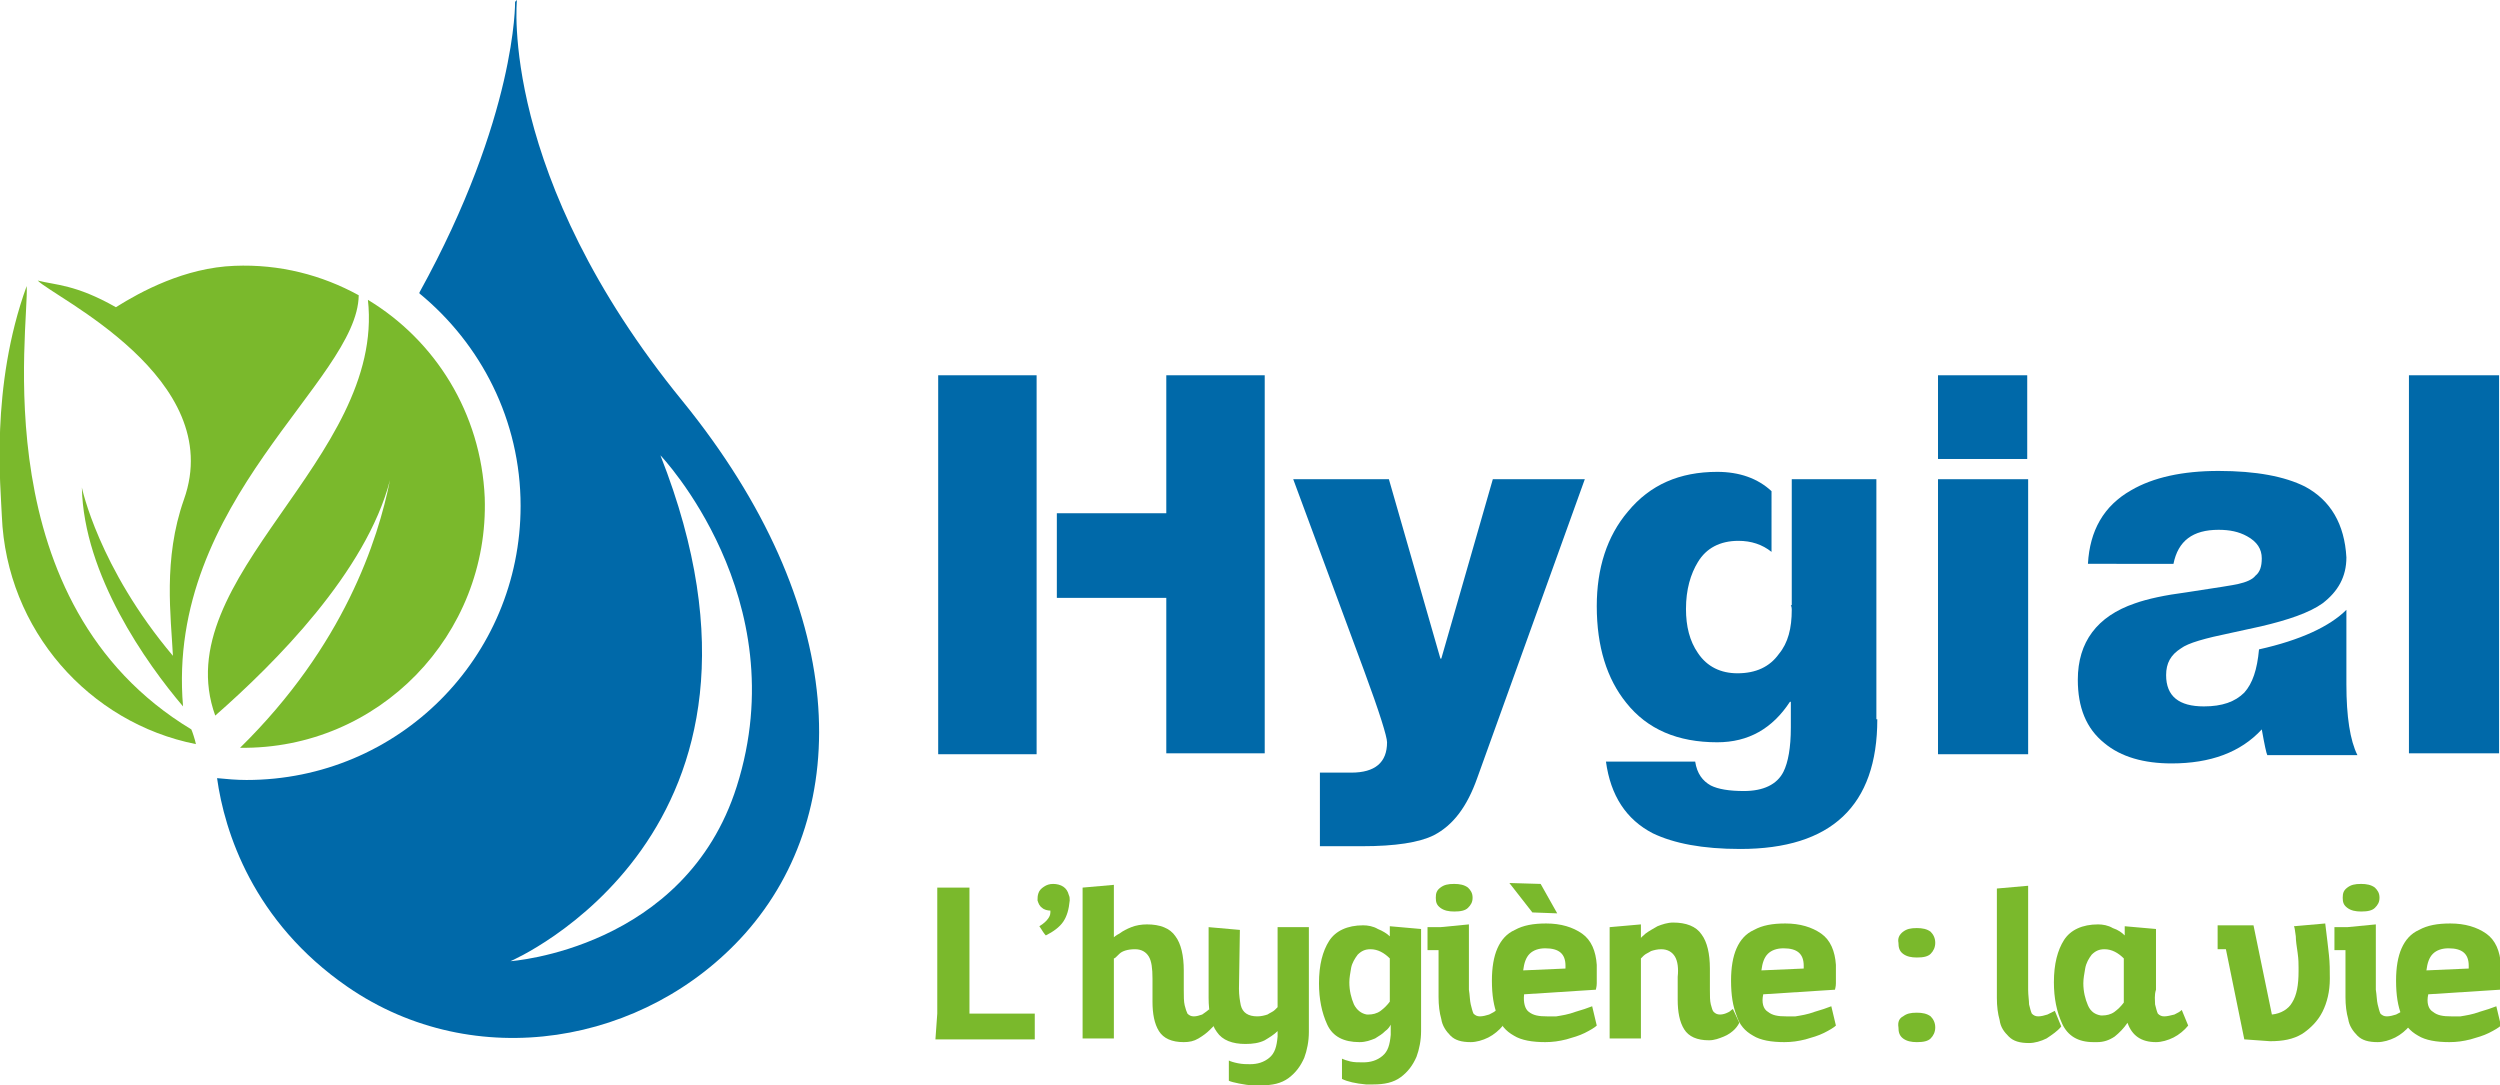 <?xml version="1.0" encoding="utf-8"?>
<!-- Generator: Adobe Illustrator 19.2.0, SVG Export Plug-In . SVG Version: 6.00 Build 0)  -->
<svg version="1.1" id="Calque_1" xmlns="http://www.w3.org/2000/svg" xmlns:xlink="http://www.w3.org/1999/xlink" x="0px" y="0px"
	 viewBox="0 0 271.8 118" style="enable-background:new 0 0 271.8 118;" xml:space="preserve">
<style type="text/css">
	.st0{fill:#0069A9;}
	.st1{fill:#7AB92C;}
</style>
<path class="st0" d="M112.7,82H102V40.8h10.7V82z M137.5,40.8v41.1h-10.7V65h-11.9v-9.2h11.9v-15H137.5z"/>
<path class="st0" d="M160.6,84.6c-1.1,3.1-2.6,5.1-4.7,6.2c-1.6,0.8-4.2,1.2-7.8,1.2h-4.6v-8h3.4c2.6,0,3.9-1.1,3.9-3.3
	c0-0.6-0.8-3.2-2.5-7.8l-7.7-20.8H151l5.6,19.5h0.1l5.6-19.5h10L160.6,84.6z"/>
<path class="st0" d="M204.1,78.2c0,9.4-5,14.1-14.9,14.1c-4.1,0-7.2-0.6-9.5-1.7c-2.9-1.5-4.6-4.1-5.1-7.8h9.7
	c0.2,1.3,0.8,2.1,1.7,2.6c0.8,0.4,2,0.6,3.6,0.6c2.1,0,3.6-0.7,4.3-2.1c0.5-1,0.8-2.6,0.8-4.8v-2.8h-0.1c-1.9,2.9-4.5,4.4-7.9,4.4
	c-4.3,0-7.6-1.4-9.9-4.3c-2.1-2.6-3.2-6.1-3.2-10.5c0-4.1,1.1-7.6,3.4-10.3c2.4-2.9,5.6-4.3,9.7-4.3c2.4,0,4.4,0.7,5.9,2.1V60
	c-1-0.8-2.2-1.2-3.6-1.2c-2,0-3.5,0.8-4.4,2.3c-0.8,1.3-1.3,3-1.3,5.1c0,1.9,0.4,3.5,1.3,4.8c1,1.5,2.5,2.2,4.3,2.2
	c2,0,3.5-0.7,4.5-2.1c1-1.2,1.4-2.8,1.4-4.8c0-0.1,0-0.3-0.1-0.5h0.1V52.1h9.2v26.1H204.1z"/>
<rect x="210.7" y="52.1" class="st0" width="9.8" height="29.9"/>
<path class="st0" d="M242.6,68.8c-2.9,0.6-4.7,1.1-5.5,1.7c-1.1,0.7-1.6,1.6-1.6,2.9c0,2.3,1.4,3.4,4.1,3.4c2,0,3.4-0.5,4.4-1.5
	c0.9-1,1.4-2.5,1.6-4.7c4.5-1,7.7-2.5,9.5-4.3v8.1c0,3.5,0.4,6.1,1.2,7.7h-9.8c-0.1-0.2-0.3-1.1-0.6-2.8c-2.3,2.5-5.6,3.7-9.8,3.7
	c-3,0-5.5-0.7-7.3-2.2c-2-1.6-2.9-3.9-2.9-6.9c0-4.1,2.1-6.9,6.2-8.3c1.4-0.5,3.3-0.9,5.6-1.2c3.3-0.5,5.2-0.8,5.6-0.9
	c0.9-0.2,1.6-0.5,1.9-0.9c0.5-0.4,0.7-1,0.7-1.9c0-1-0.5-1.8-1.6-2.4c-0.9-0.5-1.9-0.7-3.1-0.7c-2.8,0-4.4,1.2-4.9,3.7H227
	c0.2-3.6,1.7-6.3,4.7-8c2.4-1.4,5.6-2.1,9.5-2.1c4.1,0,7.2,0.6,9.4,1.7c2.8,1.5,4.3,4.1,4.5,7.7c0,2.1-0.9,3.7-2.6,5
	c-1.4,1-3.7,1.8-6.7,2.5L242.6,68.8z"/>
<rect x="261.9" y="40.8" class="st0" width="9.8" height="41.1"/>
<rect x="210.7" y="40.8" class="st0" width="9.7" height="9.1"/>
<path class="st0" d="M74.2,43.6C54.2,19.1,56.2,0,56.2,0L56,0.2c0,0,0.2,12.4-10.4,31.6v0.1c6.7,5.5,11,13.8,11,23.1
	c0,16.5-13.3,29.8-29.8,29.8c-1.1,0-2.2-0.1-3.2-0.2c0.8,5.8,3.9,15.6,14.2,22.7c13.8,9.5,32.4,6.3,43.2-5.8
	C92.9,88.1,92.4,66,74.2,43.6z M80.1,85.5c-5.6,17.7-24.6,19-24.6,19s32.5-13.9,16.3-55C71.8,49.5,86.6,65,80.1,85.5z"/>
<polygon class="st1" points="101.9,110.2 101.9,96.5 105.4,96.5 105.4,110.2 112.5,110.2 112.5,113 101.7,113 "/>
<path class="st1" d="M115.6,100.2c-0.4,0.6-1.1,1.1-1.9,1.5c0,0-0.2-0.2-0.5-0.7l-0.2-0.3c0.5-0.3,0.8-0.6,1-0.9s0.2-0.5,0.2-0.8
	c-0.3,0-0.7-0.1-0.9-0.3c-0.3-0.2-0.4-0.5-0.5-0.8c0-0.3,0-0.5,0.1-0.8s0.3-0.5,0.6-0.7c0.3-0.2,0.6-0.3,1-0.3s0.8,0.1,1.1,0.3
	c0.3,0.2,0.5,0.5,0.6,0.9c0.1,0.2,0.1,0.4,0.1,0.6C116.2,98.9,116,99.6,115.6,100.2"/>
<path class="st1" d="M124.9,104c-0.3-0.5-0.8-0.8-1.5-0.8c-0.8,0-1.4,0.2-1.7,0.5c-0.4,0.4-0.5,0.5-0.6,0.5v8.7h-3.4V96.5l3.4-0.3
	v5.7c0,0,0.2-0.2,0.6-0.4c0.4-0.3,0.8-0.5,1.3-0.7s1.1-0.3,1.7-0.3c1.4,0,2.5,0.4,3.1,1.3c0.6,0.8,0.9,2.1,0.9,3.7v2.1
	c0,0.7,0,1.3,0.1,1.7c0.1,0.4,0.2,0.7,0.3,0.9c0.2,0.2,0.4,0.3,0.7,0.3s0.6-0.1,0.9-0.2c0.3-0.2,0.7-0.5,0.8-0.6l0.5,1.8
	c0,0-0.2,0.2-0.5,0.5s-0.7,0.6-1.2,0.9s-1,0.4-1.6,0.4c-1.3,0-2.2-0.4-2.7-1.2c-0.5-0.8-0.7-1.9-0.7-3.2v-2.5
	C125.3,105.3,125.2,104.5,124.9,104"/>
<path class="st1" d="M134.7,107.5c0,0.7,0.1,1.3,0.2,1.8c0.1,0.4,0.3,0.7,0.6,0.9c0.3,0.2,0.7,0.3,1.2,0.3c0.4,0,0.8-0.1,1.1-0.2
	c0.3-0.2,0.6-0.3,0.8-0.5s0.3-0.3,0.3-0.3v-8.7h3.4v11.4c0,1-0.2,2-0.5,2.8c-0.4,0.9-0.9,1.6-1.7,2.2s-1.8,0.8-3,0.8
	c-0.2,0-0.4,0-0.8,0c-0.5,0-1.1-0.1-1.6-0.2s-0.9-0.2-1.1-0.3v-2.2c0.2,0.1,0.5,0.2,1,0.3c0.5,0.1,0.9,0.1,1.3,0.1
	c0.8,0,1.5-0.2,2.1-0.7s0.8-1.2,0.9-2.3v-0.6c-0.4,0.4-0.9,0.7-1.4,1c-0.6,0.3-1.3,0.4-2.1,0.4c-1.4,0-2.5-0.4-3.1-1.3
	c-0.6-0.8-0.9-2.1-0.9-3.7v-7.7l3.4,0.3L134.7,107.5L134.7,107.5z"/>
<path class="st1" d="M154.5,112.1c0,1-0.2,2-0.5,2.8c-0.4,0.9-0.9,1.6-1.7,2.2s-1.8,0.8-3,0.8c-0.2,0-0.4,0-0.8,0
	c-1.1-0.1-2-0.3-2.6-0.6v-2.2c0.2,0.1,0.5,0.2,0.9,0.3c0.4,0.1,0.9,0.1,1.4,0.1c0.8,0,1.5-0.2,2.1-0.7s0.8-1.2,0.9-2.3v-1.1
	c-0.1,0.2-0.3,0.5-0.6,0.7c-0.3,0.3-0.6,0.5-1.1,0.8c-0.5,0.2-1,0.4-1.7,0.4c-1.7,0-2.9-0.6-3.5-1.9s-0.9-2.8-0.9-4.5
	c0-2,0.4-3.5,1.1-4.6c0.7-1.1,2-1.7,3.7-1.7c0.5,0,1.1,0.1,1.6,0.4c0.5,0.2,1,0.5,1.3,0.8v-1.1l3.4,0.3L154.5,112.1L154.5,112.1z
	 M149,103.2c-0.6,0-1,0.2-1.4,0.6c-0.3,0.4-0.6,0.9-0.7,1.4c-0.1,0.6-0.2,1.1-0.2,1.6c0,0.9,0.2,1.7,0.5,2.4c0.3,0.6,0.8,1,1.4,1.1
	h0.2c0.4,0,0.9-0.1,1.3-0.4c0.4-0.3,0.7-0.6,1-1v-4.7C150.5,103.6,149.8,103.2,149,103.2"/>
<path class="st1" d="M159.9,109.2c0.1,0.4,0.2,0.8,0.3,1c0.2,0.2,0.4,0.3,0.7,0.3s0.7-0.1,1-0.2c0.4-0.2,0.6-0.3,0.8-0.5l0.7,1.7
	c-0.4,0.5-1,1-1.6,1.3s-1.3,0.5-1.9,0.5c-1,0-1.7-0.2-2.2-0.7s-0.9-1.1-1-1.8c-0.2-0.7-0.3-1.5-0.3-2.4v-5.1h-1.2v-2.5h1.4l3.1-0.3
	v7.1C159.8,108.2,159.8,108.8,159.9,109.2 M156.6,96.5c0.4-0.3,0.8-0.4,1.5-0.4c0.6,0,1.1,0.1,1.5,0.4c0.3,0.3,0.5,0.6,0.5,1.1
	s-0.2,0.8-0.5,1.1c-0.3,0.3-0.8,0.4-1.5,0.4c-0.6,0-1.1-0.1-1.5-0.4s-0.5-0.6-0.5-1.1S156.2,96.8,156.6,96.5"/>
<path class="st1" d="M166.2,110c0.5,0.4,1.1,0.5,2,0.5c0.3,0,0.7,0,1,0c0.6-0.1,1.3-0.2,2.1-0.5c0.7-0.2,1.3-0.4,1.8-0.6l0.5,2.1
	c-0.2,0.2-0.7,0.5-1.3,0.8s-1.3,0.5-2,0.7c-0.8,0.2-1.5,0.3-2.3,0.3c-1.4,0-2.6-0.2-3.4-0.7c-0.9-0.5-1.5-1.2-1.8-2.2
	c-0.4-1-0.6-2.2-0.6-3.8c0-1.4,0.2-2.6,0.6-3.5c0.4-0.9,1-1.6,1.9-2c0.9-0.5,2-0.7,3.4-0.7c1.6,0,2.9,0.4,3.9,1.1s1.5,1.9,1.6,3.4
	c0,0.2,0,0.4,0,0.8s0,0.8,0,1.2c0,0.4-0.1,0.6-0.1,0.7l-7.8,0.5C165.6,109,165.8,109.7,166.2,110 M169.3,99.3l-2.7-0.1l-2.5-3.2
	l3.4,0.1L169.3,99.3z M170.2,105c0-1.3-0.7-1.9-2.2-1.9c-0.7,0-1.3,0.2-1.7,0.6s-0.6,1-0.7,1.8l4.6-0.2
	C170.2,105.3,170.2,105.2,170.2,105"/>
<path class="st1" d="M182.1,104c-0.3-0.5-0.8-0.8-1.5-0.8c-0.4,0-0.8,0.1-1.1,0.2c-0.3,0.2-0.6,0.3-0.8,0.5s-0.3,0.3-0.3,0.3v8.7
	H175v-12.1l3.4-0.3v1.5c0-0.1,0.2-0.2,0.5-0.5c0.4-0.3,0.8-0.5,1.3-0.8c0.5-0.2,1.1-0.4,1.7-0.4c1.4,0,2.5,0.4,3.1,1.3
	c0.6,0.8,0.9,2.1,0.9,3.7v2.3c0,0.7,0,1.2,0.1,1.6s0.2,0.7,0.3,0.8c0.2,0.2,0.4,0.3,0.7,0.3s0.6-0.1,0.8-0.2
	c0.3-0.1,0.4-0.3,0.6-0.4l0.7,1.5c0,0-0.2,0.4-0.5,0.7c-0.3,0.3-0.7,0.6-1.2,0.8s-1,0.4-1.6,0.4c-1.3,0-2.2-0.4-2.7-1.2
	c-0.5-0.8-0.7-1.9-0.7-3.2v-2.5C182.5,105.3,182.4,104.5,182.1,104"/>
<path class="st1" d="M192.2,110c0.5,0.4,1.1,0.5,2,0.5c0.3,0,0.7,0,1,0c0.6-0.1,1.3-0.2,2.1-0.5c0.7-0.2,1.3-0.4,1.8-0.6l0.5,2.1
	c-0.2,0.2-0.7,0.5-1.3,0.8s-1.3,0.5-2,0.7c-0.8,0.2-1.5,0.3-2.3,0.3c-1.4,0-2.6-0.2-3.4-0.7c-0.9-0.5-1.5-1.2-1.8-2.2
	c-0.4-1-0.6-2.2-0.6-3.8c0-1.4,0.2-2.6,0.6-3.5c0.4-0.9,1-1.6,1.9-2c0.9-0.5,2-0.7,3.4-0.7c1.6,0,2.9,0.4,3.9,1.1s1.5,1.9,1.6,3.4
	c0,0.2,0,0.4,0,0.8s0,0.8,0,1.2c0,0.4-0.1,0.6-0.1,0.7l-7.8,0.5C191.5,109,191.7,109.7,192.2,110 M196.1,105c0-1.3-0.7-1.9-2.2-1.9
	c-0.7,0-1.3,0.2-1.7,0.6s-0.6,1-0.7,1.8l4.6-0.2C196.1,105.3,196.1,105.2,196.1,105"/>
<path class="st1" d="M206.9,101.3c0.4-0.3,0.8-0.4,1.5-0.4c0.6,0,1.1,0.1,1.5,0.4c0.3,0.3,0.5,0.7,0.5,1.2s-0.2,0.9-0.5,1.2
	c-0.3,0.3-0.8,0.4-1.5,0.4c-0.6,0-1.1-0.1-1.5-0.4s-0.5-0.7-0.5-1.2C206.3,102,206.5,101.6,206.9,101.3 M206.9,110.5
	c0.4-0.3,0.8-0.4,1.5-0.4c0.6,0,1.1,0.1,1.5,0.4c0.3,0.3,0.5,0.7,0.5,1.2s-0.2,0.9-0.5,1.2c-0.3,0.3-0.8,0.4-1.5,0.4
	c-0.6,0-1.1-0.1-1.5-0.4s-0.5-0.7-0.5-1.2C206.3,111.1,206.5,110.7,206.9,110.5"/>
<path class="st1" d="M220.6,109.2c0.1,0.4,0.2,0.8,0.3,1c0.2,0.2,0.4,0.3,0.7,0.3s0.7-0.1,1-0.2c0.4-0.2,0.6-0.3,0.8-0.4l0.7,1.7
	c-0.4,0.5-1,0.9-1.6,1.3c-0.6,0.3-1.3,0.5-1.9,0.5c-1,0-1.7-0.2-2.2-0.7s-0.9-1-1-1.8c-0.2-0.7-0.3-1.5-0.3-2.4V96.6l3.4-0.3v11.3
	C220.5,108.2,220.6,108.8,220.6,109.2"/>
<path class="st1" d="M234.3,109.2c0.1,0.4,0.2,0.8,0.3,1c0.2,0.2,0.4,0.3,0.7,0.3s0.7-0.1,1.1-0.2c0.4-0.2,0.6-0.3,0.8-0.5l0.7,1.7
	c-0.4,0.5-1,1-1.6,1.3s-1.3,0.5-1.9,0.5c-1.6,0-2.6-0.7-3.1-2.1c-0.4,0.6-0.9,1.1-1.4,1.5c-0.6,0.4-1.2,0.6-1.9,0.6
	c-0.1,0-0.2,0-0.4,0c-1.7,0-2.8-0.7-3.4-2c-0.6-1.3-0.9-2.8-0.9-4.5c0-2,0.4-3.5,1.1-4.6c0.7-1.1,2-1.7,3.7-1.7
	c0.5,0,1.1,0.1,1.6,0.4c0.6,0.2,1,0.5,1.3,0.8v-1l3.4,0.3v6.6C234.2,108.2,234.3,108.8,234.3,109.2 M228.8,103.2
	c-0.6,0-1,0.2-1.4,0.6c-0.3,0.4-0.6,0.9-0.7,1.5c-0.1,0.6-0.2,1.1-0.2,1.6c0,0.9,0.2,1.7,0.5,2.4c0.3,0.7,0.8,1,1.4,1.1h0.2
	c0.4,0,0.9-0.1,1.3-0.4c0.4-0.3,0.7-0.6,1-1v-4.8C230.3,103.6,229.6,103.2,228.8,103.2"/>
<path class="st1" d="M253.2,103.8c0.1,0.9,0.1,1.7,0.1,2.6c0,1.4-0.3,2.6-0.8,3.6s-1.3,1.8-2.2,2.4c-1,0.6-2.1,0.8-3.5,0.8L244,113
	l-2-9.8h-0.9v-2.6h3.9l2,9.7c1-0.1,1.8-0.6,2.2-1.3c0.5-0.8,0.7-1.9,0.7-3.4v-0.4c0-0.4,0-0.9-0.1-1.6s-0.2-1.3-0.2-1.8
	c-0.1-0.6-0.1-0.9-0.2-1.1l3.4-0.3C253,101.9,253.1,103,253.2,103.8"/>
<path class="st1" d="M258.5,109.2c0.1,0.4,0.2,0.8,0.3,1c0.2,0.2,0.4,0.3,0.7,0.3c0.3,0,0.7-0.1,1-0.2c0.4-0.2,0.6-0.3,0.8-0.5
	l0.7,1.7c-0.4,0.5-1,1-1.6,1.3s-1.3,0.5-1.9,0.5c-1,0-1.7-0.2-2.2-0.7s-0.9-1.1-1-1.8c-0.2-0.7-0.3-1.5-0.3-2.4v-5.1h-1.2v-2.5h1.4
	l3.1-0.3v7.1C258.4,108.2,258.4,108.8,258.5,109.2 M255.2,96.5c0.4-0.3,0.8-0.4,1.5-0.4c0.6,0,1.1,0.1,1.5,0.4
	c0.3,0.3,0.5,0.6,0.5,1.1s-0.2,0.8-0.5,1.1c-0.3,0.3-0.8,0.4-1.5,0.4c-0.6,0-1.1-0.1-1.5-0.4s-0.5-0.6-0.5-1.1
	C254.7,97.1,254.8,96.8,255.2,96.5"/>
<path class="st1" d="M20.8,79.3C-1.9,65.6,3.2,35.4,2.9,31.1c-4,11-2.8,22.1-2.7,25c0.5,12.4,9.5,22.5,21.1,24.8
	C21.2,80.4,20.9,79.5,20.8,79.3"/>
<path class="st1" d="M40,32.6c1.9,17.3-22,30.2-16.6,45.2c6.5-5.7,16.4-15.6,19-25.6c-1.3,6.5-5,18-16.3,29.1
	C41.2,81.5,53.2,69,52.7,54.1C52.3,44.9,47.3,37,40,32.6"/>
<path class="st1" d="M25.5,28.9c-5.4,0.2-10.2,2.8-12.9,4.5C8.2,30.9,6,31,4.1,30.5C5.8,32.3,24.7,41.1,20,54.3
	c-2.3,6.5-1.4,12.8-1.2,17C10.7,61.7,8.9,53,8.9,53c0.2,9.5,7,19.1,11,23.8C18,54.4,38.9,41.4,39,32.1C35,29.9,30.4,28.7,25.5,28.9"
	/>
<path class="st1" d="M264.5,110c0.5,0.4,1.1,0.5,2,0.5c0.3,0,0.7,0,1,0c0.6-0.1,1.3-0.2,2.1-0.5c0.7-0.2,1.3-0.4,1.8-0.6l0.5,2.1
	c-0.2,0.2-0.7,0.5-1.3,0.8c-0.6,0.3-1.3,0.5-2,0.7c-0.8,0.2-1.5,0.3-2.3,0.3c-1.4,0-2.6-0.2-3.4-0.7c-0.9-0.5-1.5-1.2-1.8-2.2
	c-0.4-1-0.6-2.2-0.6-3.8c0-1.4,0.2-2.6,0.6-3.5s1-1.6,1.9-2c0.9-0.5,2-0.7,3.4-0.7c1.6,0,2.9,0.4,3.9,1.1s1.5,1.9,1.6,3.4
	c0,0.2,0,0.4,0,0.8s0,0.8,0,1.2c0,0.4-0.1,0.6-0.1,0.7l-7.8,0.5C263.8,109,264,109.7,264.5,110 M268.4,105c0-1.3-0.7-1.9-2.2-1.9
	c-0.7,0-1.3,0.2-1.7,0.6c-0.4,0.4-0.6,1-0.7,1.8l4.6-0.2C268.4,105.3,268.4,105.2,268.4,105"/>
</svg>
